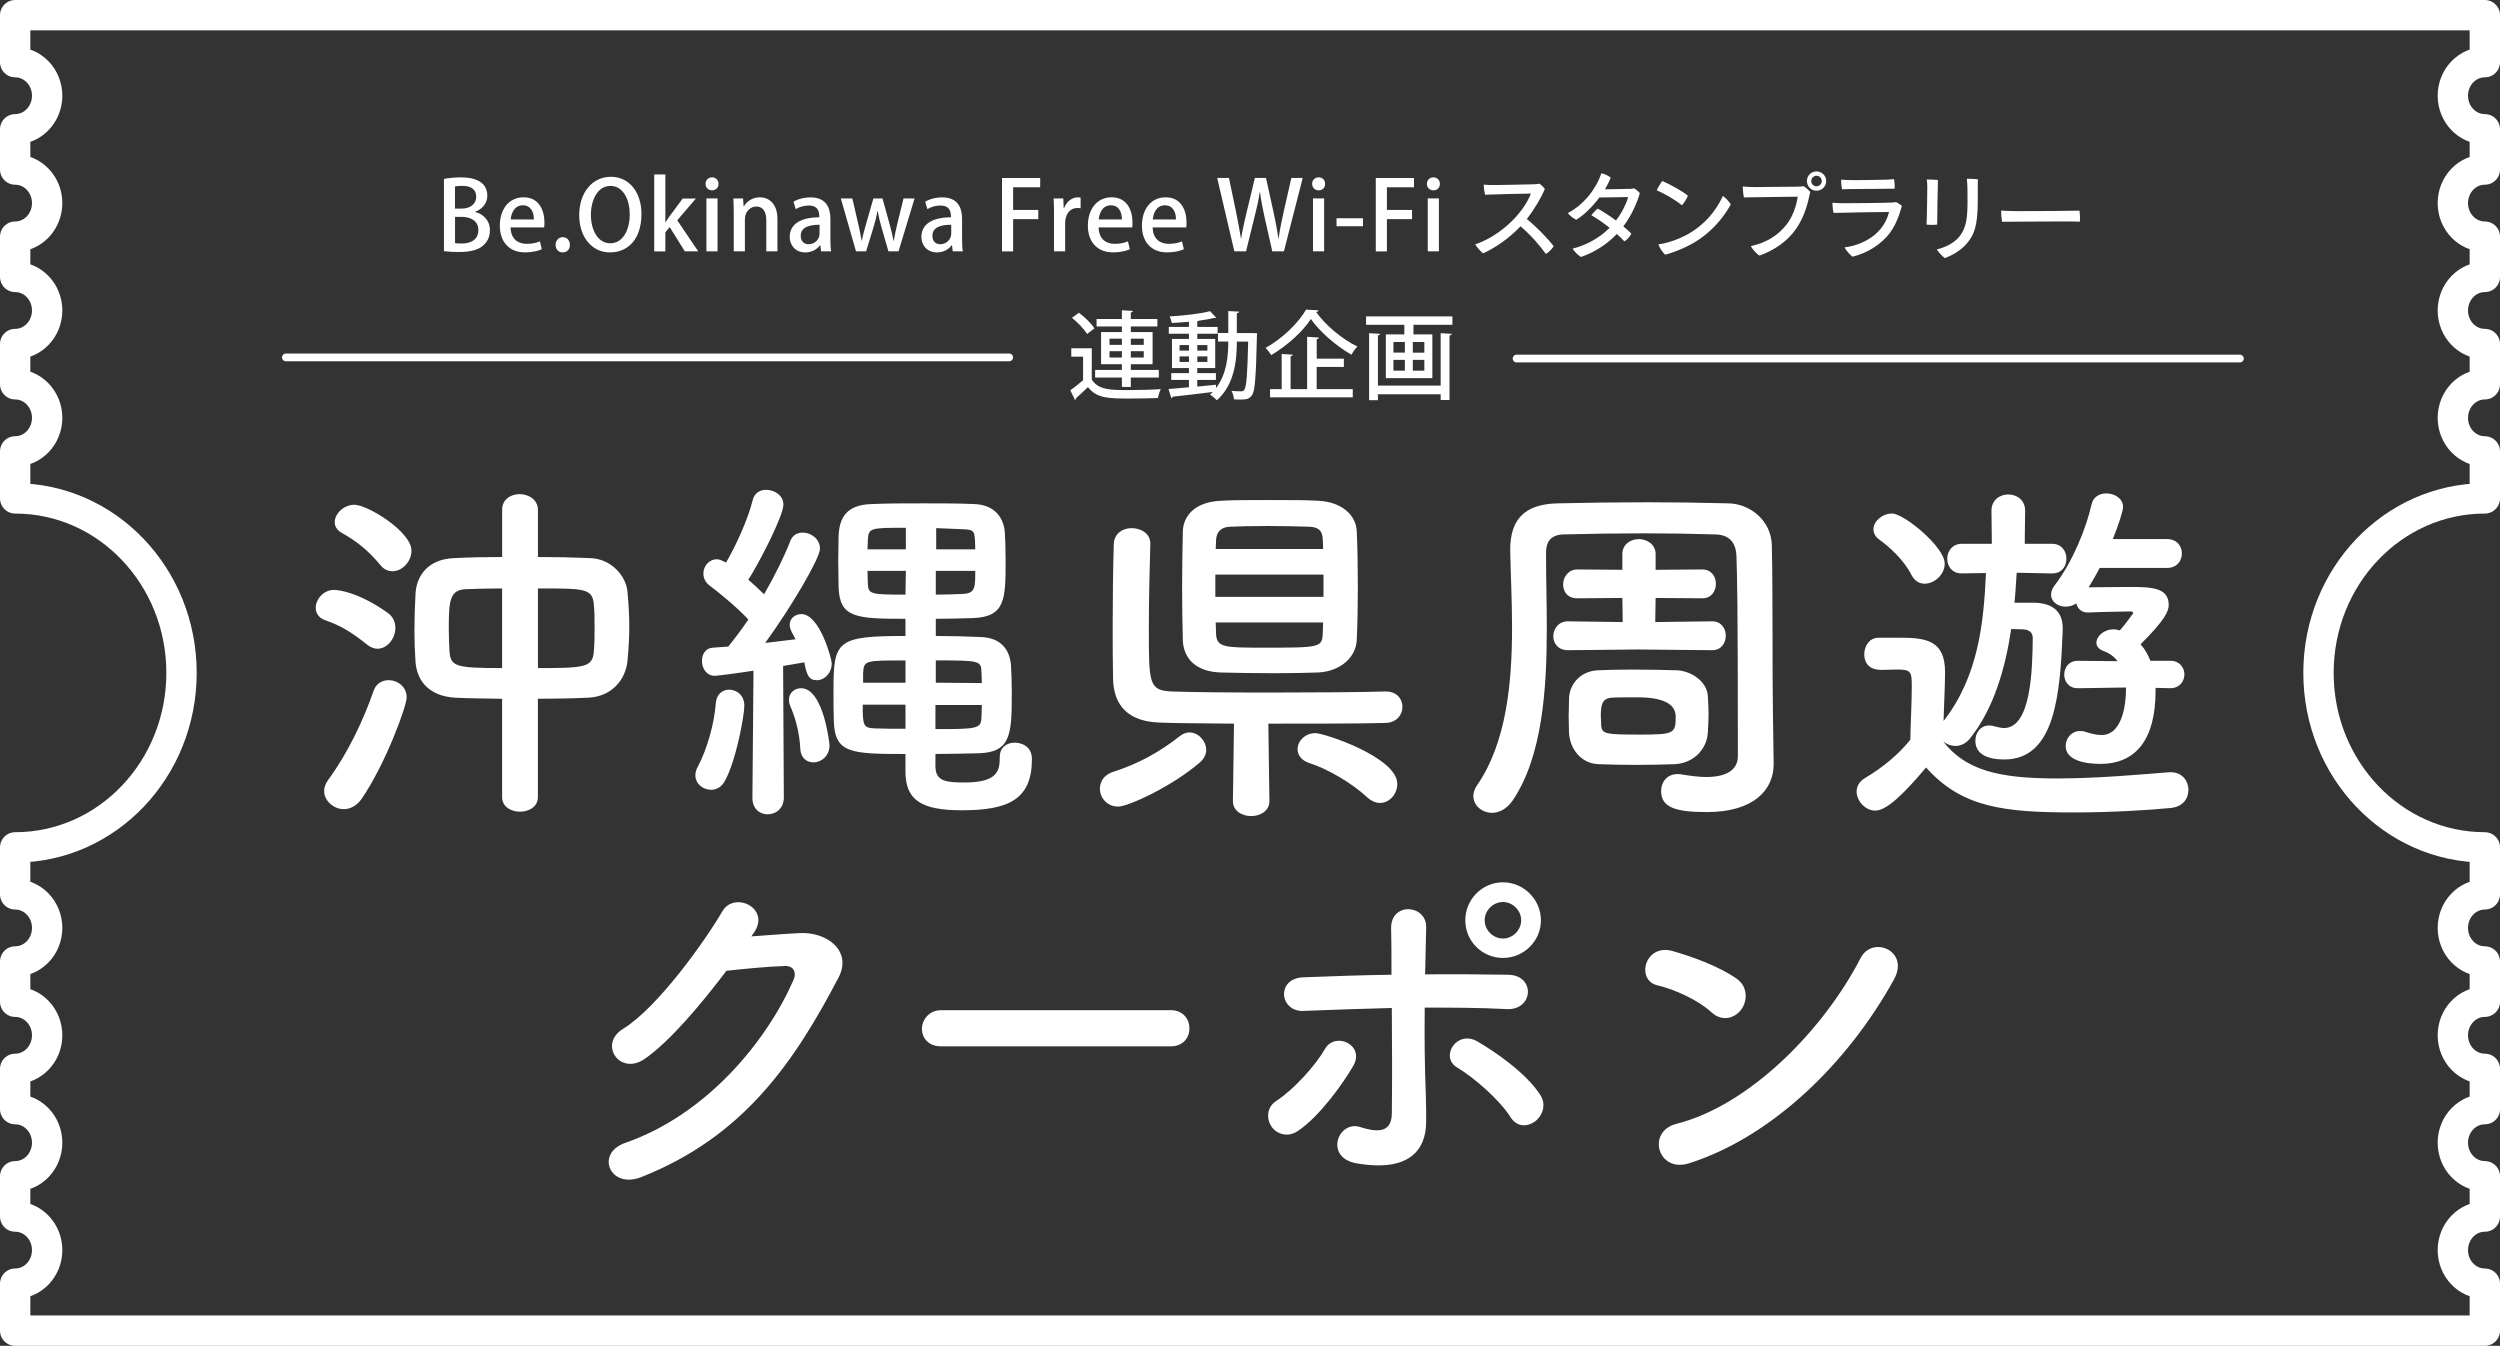 <?xml version="1.0" encoding="UTF-8"?>
<svg id="_レイヤー_2" data-name="レイヤー 2" xmlns="http://www.w3.org/2000/svg" viewBox="0 0 761.35 409.85">
  <rect x="0" y="0" width="761.35" height="409.85" fill="#333333" stroke="none"/>
  <defs>
    <style>
      .cls-1 {
        stroke-width: 2.37px;
      }

      .cls-1, .cls-2 {
        fill: none;
        stroke: #fff;
        stroke-linecap: round;
        stroke-linejoin: round;
      }

      .cls-2 {
        stroke-width: 9.24px;
      }

      .cls-3 {
        fill: #fff;
        stroke-width: 0px;
      }
    </style>
  </defs>
  <g id="MV">
    <g>
      <path class="cls-2" d="m756.73,18.93V4.62H4.62v14.31c5.38,0,9.74,4.57,9.74,10.22s-4.36,10.22-9.74,10.22v12.26c5.38,0,9.74,4.57,9.74,10.22s-4.36,10.22-9.74,10.22v12.26c5.38,0,9.74,4.57,9.74,10.22s-4.36,10.22-9.74,10.22v12.26c5.38,0,9.74,4.57,9.74,10.22s-4.36,10.22-9.74,10.22v14.31c27.98,0,50.66,23.79,50.66,53.14s-22.69,53.14-50.66,53.14v14.31c5.38,0,9.74,4.57,9.74,10.22s-4.36,10.22-9.74,10.22v12.26c5.38,0,9.74,4.57,9.74,10.22s-4.36,10.22-9.74,10.22v12.27c5.38,0,9.74,4.57,9.74,10.22s-4.36,10.22-9.74,10.22v12.27c5.38,0,9.74,4.57,9.74,10.22s-4.36,10.22-9.74,10.22v14.31h752.11v-14.31c-5.38,0-9.74-4.57-9.74-10.22s4.36-10.22,9.74-10.22v-12.27c-5.38,0-9.74-4.57-9.74-10.22s4.36-10.22,9.74-10.22v-12.27c-5.38,0-9.74-4.57-9.74-10.22s4.36-10.22,9.74-10.22v-12.26c-5.38,0-9.74-4.57-9.74-10.22s4.36-10.22,9.74-10.22v-14.31c-27.98,0-50.66-23.79-50.66-53.14s22.68-53.14,50.66-53.14v-14.31c-5.38,0-9.74-4.57-9.74-10.22s4.36-10.22,9.74-10.22v-12.26c-5.38,0-9.74-4.57-9.74-10.22s4.36-10.22,9.74-10.22v-12.26c-5.38,0-9.74-4.57-9.74-10.22s4.36-10.22,9.74-10.22v-12.26c-5.38,0-9.74-4.57-9.74-10.22s4.36-10.22,9.74-10.22Z"/>
      <g>
        <path class="cls-3" d="m144.73,64.57c2.34.58,4.47,2.45,4.47,5.58,0,2.37-1.11,3.74-1.93,4.5-1.49,1.43-3.94,2.1-7.63,2.1-1.99,0-3.48-.15-4.44-.26v-22c1.26-.26,3.24-.47,5.23-.47,6.81,0,7.98,3.33,7.98,5.58,0,2.13-1.34,4-3.68,4.88v.09Zm-4.09-1.05c2.69,0,4.38-1.49,4.38-3.56,0-2.69-2.16-3.36-4.27-3.36-1.11,0-1.78.09-2.19.18v6.75h2.07Zm-2.07,10.52c.5.09,1.17.12,2.05.12,2.72,0,5.06-1.14,5.06-4.09s-2.54-4.03-5.14-4.03h-1.96v8.01Z"/>
        <path class="cls-3" d="m164.99,75.9c-1.14.53-2.92.96-5.11.96-4.85,0-7.66-3.24-7.66-8.15s2.69-8.62,7.25-8.62,6.34,3.77,6.34,7.74c0,.56-.03,1.02-.09,1.43h-10.23c.09,3.62,2.34,5,4.88,5,1.78,0,3.01-.32,4.06-.76l.56,2.4Zm-2.4-9.06c.03-1.93-.76-4.32-3.36-4.32s-3.54,2.45-3.71,4.32h7.07Z"/>
        <path class="cls-3" d="m169.2,74.56c0-1.34.94-2.34,2.19-2.34s2.16.96,2.16,2.34-.85,2.31-2.19,2.31-2.16-1.02-2.16-2.31Z"/>
        <path class="cls-3" d="m195.35,65.15c0,7.77-4.18,11.72-9.61,11.72s-9.35-4.62-9.35-11.37,3.92-11.66,9.64-11.66,9.32,4.88,9.32,11.31Zm-15.4.26c0,4.53,2.05,8.68,5.9,8.68s5.93-4.06,5.93-8.82c0-4.27-1.87-8.65-5.87-8.65s-5.96,4.41-5.96,8.8Z"/>
        <path class="cls-3" d="m212.65,76.55h-4.09l-4.62-7.39-1.31,1.61v5.79h-3.39v-23.43h3.39v14.58h.06c.38-.61.82-1.31,1.23-1.87l4-5.38h4l-5.67,6.63,6.4,9.47Z"/>
        <path class="cls-3" d="m216.83,57.96c-1.17,0-1.96-.88-1.96-1.96,0-1.14.82-1.99,1.99-1.99s1.96.85,1.96,1.99-.76,1.96-1.99,1.96Zm1.69,18.58h-3.39v-16.13h3.39v16.13Z"/>
        <path class="cls-3" d="m236.76,76.55h-3.39v-9.44c0-2.28-.76-4.21-3.07-4.21-1.67,0-3.45,1.37-3.45,3.94v9.7h-3.39v-11.57c0-1.78-.06-3.16-.12-4.53h2.95l.18,2.4h.09c.76-1.37,2.45-2.75,4.88-2.75s5.32,1.64,5.32,6.6v9.85Z"/>
        <path class="cls-3" d="m252.89,72.72c0,1.37.03,2.78.23,3.83h-3.07l-.23-1.87h-.09c-.91,1.26-2.48,2.19-4.5,2.19-3.01,0-4.73-2.22-4.73-4.7,0-4,3.48-5.99,9-5.99,0-1.2,0-3.59-3.24-3.59-1.43,0-2.89.44-3.92,1.11l-.7-2.25c1.14-.73,3.04-1.34,5.2-1.34,4.73,0,6.05,3.13,6.05,6.55v6.08Zm-3.3-4.27c-2.66,0-5.73.5-5.73,3.36,0,1.78,1.11,2.57,2.37,2.57,1.84,0,3.36-1.4,3.36-3.27v-2.66Z"/>
        <path class="cls-3" d="m278.52,60.45l-4.88,16.1h-3.07l-2.07-7.13c-.5-1.69-.85-3.24-1.2-5.14h-.09c-.32,1.93-.76,3.56-1.26,5.17l-2.19,7.1h-3.07l-4.62-16.1h3.51l1.78,7.71c.38,1.72.76,3.45,1.05,5.14h.06c.32-1.67.82-3.45,1.29-5.11l2.22-7.74h2.78l2.1,7.57c.5,1.87.94,3.59,1.26,5.29h.09c.26-1.67.64-3.39,1.08-5.26l1.87-7.6h3.36Z"/>
        <path class="cls-3" d="m292.99,72.72c0,1.37.03,2.78.23,3.83h-3.07l-.23-1.87h-.09c-.91,1.26-2.48,2.19-4.5,2.19-3.01,0-4.73-2.22-4.73-4.7,0-4,3.48-5.99,9-5.99,0-1.2,0-3.59-3.24-3.59-1.43,0-2.89.44-3.92,1.11l-.7-2.25c1.14-.73,3.04-1.34,5.2-1.34,4.73,0,6.05,3.13,6.05,6.55v6.08Zm-3.3-4.27c-2.66,0-5.73.5-5.73,3.36,0,1.78,1.11,2.57,2.37,2.57,1.84,0,3.36-1.4,3.36-3.27v-2.66Z"/>
        <path class="cls-3" d="m305.15,76.55v-22.35h11.63v2.83h-8.24v6.9h7.66v2.81h-7.66v9.82h-3.39Z"/>
        <path class="cls-3" d="m329.08,63.43c-.29-.06-.61-.09-.99-.09-2.28,0-3.71,1.87-3.71,4.68v8.53h-3.39v-11.19c0-1.87-.03-3.42-.12-4.91h2.95l.12,2.95h.12c.73-2.05,2.43-3.3,4.18-3.3.32,0,.56.03.85.09v3.24Z"/>
        <path class="cls-3" d="m344.07,75.9c-1.14.53-2.92.96-5.11.96-4.85,0-7.66-3.24-7.66-8.15s2.69-8.62,7.25-8.62,6.34,3.77,6.34,7.74c0,.56-.03,1.02-.09,1.43h-10.23c.09,3.62,2.34,5,4.88,5,1.78,0,3.01-.32,4.06-.76l.56,2.4Zm-2.4-9.06c.03-1.93-.76-4.32-3.36-4.32s-3.54,2.45-3.71,4.32h7.07Z"/>
        <path class="cls-3" d="m360.53,75.9c-1.14.53-2.92.96-5.11.96-4.85,0-7.66-3.24-7.66-8.15s2.69-8.62,7.25-8.62,6.34,3.77,6.34,7.74c0,.56-.03,1.02-.09,1.43h-10.23c.09,3.62,2.34,5,4.88,5,1.78,0,3.01-.32,4.06-.76l.56,2.4Zm-2.4-9.06c.03-1.93-.76-4.32-3.36-4.32s-3.54,2.45-3.71,4.32h7.07Z"/>
        <path class="cls-3" d="m396.73,54.19l-5.73,22.35h-3.54l-2.43-10.78c-.58-2.6-1.02-4.85-1.29-7.25h-.09c-.35,2.4-.85,4.59-1.52,7.25l-2.66,10.78h-3.56l-5.23-22.35h3.59l2.22,10.64c.56,2.75,1.05,5.49,1.43,7.8h.06c.35-2.4.99-5.03,1.64-7.86l2.54-10.58h3.39l2.34,10.64c.56,2.63,1.08,5.2,1.4,7.77h.09c.38-2.63.91-5.14,1.49-7.86l2.4-10.55h3.45Z"/>
        <path class="cls-3" d="m401.56,57.96c-1.17,0-1.96-.88-1.96-1.96,0-1.14.82-1.99,1.99-1.99s1.96.85,1.96,1.99-.76,1.96-1.99,1.96Zm1.69,18.58h-3.39v-16.13h3.39v16.13Z"/>
        <path class="cls-3" d="m407.03,66.47h8.04v2.43h-8.04v-2.43Z"/>
        <path class="cls-3" d="m418.98,76.55v-22.35h11.63v2.83h-8.24v6.9h7.66v2.81h-7.66v9.82h-3.39Z"/>
        <path class="cls-3" d="m436.51,57.96c-1.17,0-1.96-.88-1.96-1.96,0-1.14.82-1.99,1.99-1.99s1.96.85,1.96,1.99-.76,1.96-1.99,1.96Zm1.69,18.58h-3.39v-16.13h3.39v16.13Z"/>
        <path class="cls-3" d="m473.16,74.97c-.44.76-1.49,1.87-2.37,2.37-1.72-2.37-4.44-5.64-7.74-8.42-3.42,3.62-7.63,6.55-11.4,8.24-.67-.5-1.9-1.9-2.4-2.72,5.17-1.78,9.56-5.26,12.27-8.24,2.25-2.48,3.8-4.94,4.7-7.25-2.54.03-11.83.23-13.97.35-.2-.79-.38-2.13-.41-3.07.88.09,1.9.12,2.83.12,1.23,0,10.93-.15,12.54-.23.61-.03,1.17-.09,1.61-.18.61.41,1.26,1.05,1.64,1.61-.96,2.4-3.1,6.08-5.49,9.15,2.86,2.28,6.49,6.02,8.18,8.27Z"/>
        <path class="cls-3" d="m495.78,57.55c1.05-.03,1.37-.06,1.87-.18.64.35,1.31.96,1.75,1.43-.56,2.13-2.28,6.55-5.03,10.14.88.73,1.69,1.46,2.43,2.19-.38.88-1.23,1.87-2.13,2.37-.61-.67-1.37-1.46-2.28-2.25-3.07,3.21-6.78,5.58-10.93,7.01-.79-.47-1.99-1.58-2.54-2.54,3.68-.94,7.77-2.86,11.28-6.34-1.78-1.4-3.71-2.78-5.55-3.83.47-.67,1.34-1.58,1.93-2.02,1.78.99,3.71,2.25,5.55,3.62,2.07-2.69,3.36-5.7,3.71-7.13l-8.77.12c-2.05,2.75-4.59,5.29-7.01,6.78-.88-.35-2.1-1.31-2.57-2.05,4.91-2.54,8.74-7.57,10.17-12.1,1.08.23,2.1.73,2.89,1.34-.44,1.11-1.05,2.31-1.78,3.54,6.17-.06,7.01-.15,7.01-.15v.03Z"/>
        <path class="cls-3" d="m514.02,59.6c-.26.82-1.2,2.28-1.78,2.92-1.78-1.46-5.11-3.45-7.71-4.59.35-.76,1.29-2.28,1.67-2.81,2.28.96,5.96,2.95,7.83,4.47Zm.12,11.66c4.62-2.63,8.27-6.63,10.55-11.57.88.56,1.99,1.81,2.4,2.6-2.63,4.68-6.43,8.82-11.28,11.66-3.16,1.81-6.22,2.95-8.71,3.62-.85-.79-1.69-2.13-2.05-3.13,3.1-.47,6.4-1.67,9.09-3.19Z"/>
        <path class="cls-3" d="m547.07,69.56c-2.81,4.09-6.93,6.72-11.22,8.27-.94-.5-2.05-1.84-2.66-2.86,4.5-1.05,8.01-2.98,10.84-6.52,1.93-2.4,3.07-5.87,3.45-8.56-2.28.03-13.85.18-16.39.23-.18-.76-.35-2.63-.35-3.33,1.11.12,2.37.18,3.39.18,1.49,0,11.83-.09,13.5-.12.5-.03,1.05-.06,1.64-.15.58.35,1.52,1.14,2.02,1.75-.73,3.48-1.69,7.36-4.21,11.1Zm3.21-14.46c0-1.61,1.29-2.89,2.92-2.89s2.95,1.29,2.95,2.92-1.31,2.95-2.95,2.95-2.92-1.31-2.92-2.95v-.03Zm1.31.06c0,.85.73,1.58,1.61,1.58s1.61-.73,1.61-1.61-.73-1.61-1.61-1.61-1.61.73-1.61,1.61v.03Z"/>
        <path class="cls-3" d="m574.57,72.11c-3.27,3.59-7.66,5.46-10.43,6.05-.76-.56-1.96-1.9-2.4-2.83,3.48-.38,7.63-2.05,10.29-4.85,1.69-1.78,2.69-3.71,3.27-5.93-1.67,0-14.49.2-16.89.29-.23-.73-.38-2.28-.35-3.1,1.05.09,2.02.12,3.1.15,1.72.03,12.86-.09,14.84-.2.56-.03.99-.06,1.43-.15.47.2,1.34.76,1.78,1.17-.88,3.1-2.07,6.57-4.65,9.41Zm-11.43-17.27c1.75.06,9.82-.06,11.28-.12.99-.03,1.72-.12,2.4-.18.12.67.23,2.07.18,2.92-1.05,0-11.57.09-13.47.12-.47,0-1.81.06-2.57.06-.12-.7-.29-2.07-.26-2.92.94.06,1.43.09,2.45.12Z"/>
        <path class="cls-3" d="m590.18,54.81c-.09,1.87-.2,10.81-.23,13.59-1.05.12-2.19.12-3.24,0,.12-1.84.23-10.08.23-11.43,0-.58-.06-1.67-.15-2.31.76-.03,2.51.06,3.39.15Zm12.13,6.66c-.03,7.66-1.23,10.23-3.36,12.71-1.84,2.19-4.73,3.74-6.69,4.41-.67-.47-1.93-1.81-2.45-2.63,2.19-.5,5.03-1.69,6.81-3.8,2.19-2.63,2.57-5.7,2.57-11.05,0-1.29,0-2.45-.03-3.83-.03-1.11-.09-2.02-.18-2.83.85-.03,2.51.03,3.39.18-.06.82-.09,1.9-.06,2.57v4.27Z"/>
        <path class="cls-3" d="m613.82,64.3c6.55.03,16.74-.09,19.46-.15.15.73.2,2.57.12,3.36-4.12-.18-20.05.06-23.7.03-.15-.82-.29-2.48-.26-3.42.82.06,2.75.18,4.38.18Z"/>
        <path class="cls-3" d="m332.49,106.05v9.53c1.99,3.21,5.87,3.21,11.05,3.21,3.36,0,7.39-.09,9.96-.29-.32.64-.73,1.93-.88,2.72-2.19.09-5.52.15-8.53.15-6.37,0-10.05,0-12.77-3.48-1.26,1.23-2.54,2.43-3.62,3.36,0,.29-.09.41-.32.56l-1.43-2.95c1.17-.82,2.63-1.96,3.89-3.07v-7.16h-3.59v-2.57h6.25Zm-3.92-10.81c1.75,1.31,3.83,3.3,4.73,4.76l-2.25,1.72c-.85-1.46-2.83-3.51-4.59-4.94l2.1-1.55Zm13.09,22.59v-2.86h-8.15v-2.31h8.15v-1.75h-6.34v-9.79h6.34v-1.69h-7.71v-2.28h7.71v-2.66l3.36.2c-.03.23-.2.41-.64.47v1.99h8.09v2.28h-8.09v1.69h6.63v9.79h-6.63v1.75h8.53v2.31h-8.53v2.86h-2.72Zm-3.77-14.7v1.9h3.77v-1.9h-3.77Zm0,5.76h3.77v-1.93h-3.77v1.93Zm10.43-5.76h-3.94v1.9h3.94v-1.9Zm0,5.76v-1.93h-3.94v1.93h3.94Z"/>
        <path class="cls-3" d="m381.38,101.43l1.46.06c-.03.23-.03.61-.06.91-.29,12.51-.58,16.68-1.49,17.94-.79,1.14-1.67,1.34-3.59,1.34-.58,0-1.23-.03-1.9-.06-.06-.76-.35-1.87-.76-2.57,1.26.12,2.4.12,2.92.12.44,0,.73-.09.99-.5.64-.82.94-4.5,1.17-14.64h-3.45c-.03,5.84-.7,13.03-6.08,17.88-.44-.5-1.43-1.34-2.07-1.72.29-.26.56-.53.82-.82-4.53.58-9.18,1.11-12.19,1.43-.03.23-.23.38-.44.44l-.85-2.78c1.67-.12,3.83-.29,6.22-.53v-2.22h-5.38v-2.07h5.38v-1.55h-5.17v-8.88h5.17v-1.58h-6.14v-2.07h6.14v-1.58c-1.75.18-3.56.29-5.23.38-.09-.56-.38-1.46-.67-1.99,4.35-.26,9.47-.82,12.33-1.61l1.9,2.02c-.06.06-.18.06-.29.06-.09,0-.2,0-.32-.03-1.29.32-2.89.61-4.68.85-.12.06-.26.12-.5.18v1.72h6.19v2.07h-6.19v1.58h5.46v8.88h-5.46v1.55h5.67v2.07h-5.67v2.02c1.87-.18,3.8-.38,5.7-.56v1.02c3.3-4.3,3.74-9.79,3.74-14.17h-3.13v-2.6h3.13v-6.69l3.27.18c-.03.26-.2.41-.67.5v6.02h4.7Zm-22.15,3.65v1.69h2.86v-1.69h-2.86Zm0,5.14h2.86v-1.69h-2.86v1.69Zm8.47-5.14h-3.07v1.69h3.07v-1.69Zm0,5.14v-1.69h-3.07v1.69h3.07Z"/>
        <path class="cls-3" d="m401.54,94.51c-.09.29-.32.47-.7.53,2.83,4.06,8.04,8.33,12.54,10.49-.67.7-1.34,1.64-1.84,2.48-4.62-2.66-9.7-7.04-12.33-10.87-2.37,3.71-7.07,8.06-12.07,10.99-.38-.61-1.14-1.61-1.72-2.19,5.14-2.81,10.08-7.69,12.33-11.66l3.8.23Zm-.56,17.24v6.75h10.99v2.51h-25.19v-2.51h3.54v-10.69l3.39.2c-.03.23-.2.41-.67.5v9.99h5.03v-15.93l3.62.23c-.03.23-.23.41-.7.5v5.93h8.27v2.51h-8.27Z"/>
        <path class="cls-3" d="m416.01,96.35h26.3v2.57h-11.86v2.92h5.76v13.32h-14.17v-13.32h5.64v-2.92h-11.66v-2.57Zm22.73,21.07v-15.95l3.39.2c-.03.23-.23.41-.7.47v19.67h-2.69v-1.75h-19.11v1.81h-2.69v-20.4l3.36.2c-.03.23-.2.41-.67.47v15.28h19.11Zm-14.38-13.27v3.24h3.48v-3.24h-3.48Zm0,5.44v3.3h3.48v-3.3h-3.48Zm9.41-2.19v-3.24h-3.51v3.24h3.51Zm0,5.49v-3.3h-3.51v3.3h3.51Z"/>
      </g>
      <g>
        <path class="cls-3" d="m111.84,196.34c-4.9-3.89-8.01-5.79-12.8-7.46-2-.67-2.89-2.23-2.89-3.78,0-2.56,2.34-5.45,5.56-5.45,1.22,0,7.23.56,16.25,6.9,1.78,1.22,2.45,3,2.45,4.67,0,3.23-2.45,6.34-5.45,6.34-1,0-2-.33-3.12-1.22Zm-7.12,50.08c-3.12,0-6.01-2.56-6.01-5.56,0-1.11.45-2.23,1.22-3.34,6.01-8.12,10.91-18.58,13.8-27.04.78-2.34,2.67-3.34,4.67-3.34,2.67,0,5.45,2,5.45,5.23,0,2.67-6.34,20.03-13.58,30.71-1.56,2.34-3.67,3.34-5.56,3.34Zm11.02-74.45c-3.78-4.56-7.46-7.34-11.46-9.57-1.67-.89-2.34-2.11-2.34-3.34,0-2.67,2.78-5.34,6.01-5.34,3.9,0,17.36,8.12,17.36,14.02,0,3.23-2.78,6.23-5.79,6.23-1.34,0-2.67-.56-3.78-2Zm37.17,40.84c-5.12-.11-9.9-.11-14.24-.33-7.9-.45-11.68-5.01-12.13-10.91-.22-3.12-.33-6.23-.33-9.24,0-3.89.11-7.79.33-11.46.22-4.9,3.23-10.57,11.8-10.91,4.45-.22,9.46-.33,14.58-.33v-14.36c0-3.23,2.67-4.79,5.34-4.79s5.56,1.67,5.56,4.79v14.36c5.34,0,10.79.11,15.91.33,6.57.22,10.91,5.56,11.35,10.13.33,3.56.56,7.12.56,10.68s-.22,7.01-.56,10.57c-.56,5.56-4.67,10.79-11.91,11.13-4.79.22-10.02.33-15.36.33v29.94c0,3-2.78,4.45-5.45,4.45s-5.45-1.45-5.45-4.45v-29.94Zm0-33.61c-3.89,0-7.57.11-10.79.22-5.12.11-5.45,3.34-5.45,11.91,0,2.45.11,5.01.22,7.12.44,4.45,1.67,5.01,16.02,5.01v-24.26Zm10.91,24.26c14.24,0,16.69-.22,17.03-5.12.22-2.56.22-5.01.22-7.34s0-4.79-.22-6.9c-.45-4.9-2.67-4.9-17.03-4.9v24.26Z"/>
        <path class="cls-3" d="m216.56,240.52c-2.45,0-4.79-1.78-4.79-4.45,0-.78.22-1.67.78-2.67,2.67-5.01,5.01-12.91,5.45-19.36.22-2.67,2.11-4.01,4.01-4.01,2.34,0,4.67,1.67,4.67,4.9,0,3-2.56,17.03-6.01,23.04-1,1.78-2.56,2.56-4.12,2.56Zm12.58,2.34l.33-38.61c-5.01.78-11.02,1.56-11.8,1.56-2.56,0-3.9-2.34-3.9-4.56,0-2,1.11-3.89,3.34-4.01,1.34-.11,2.89-.22,4.67-.33,1.89-2.34,4.01-5.12,6.12-8.23-3.23-3.56-9.35-8.57-11.8-10.35-1.33-1-1.89-2.34-1.89-3.67,0-2.23,1.67-4.34,4.12-4.34.67,0,1.22.22,2.78,1,2.89-4.9,6.68-13.13,8.12-19.03.56-2.23,2.23-3.12,4.12-3.12,2.56,0,5.23,1.78,5.23,4.45,0,3.67-7.79,18.47-10.68,22.92,1.67,1.45,3.45,3.12,4.79,4.45,3.34-5.79,6.23-11.68,7.9-16.02.67-2,2.23-2.78,3.9-2.78,2.56,0,5.23,2,5.23,4.9s-8.68,17.69-16.69,28.71c3.45-.45,6.68-.78,9.24-1.11-.33-.78-.78-1.45-1.11-2.11-.44-.89-.67-1.67-.67-2.34,0-1.89,1.67-3.23,3.56-3.23,5.56,0,9.24,13.58,9.24,15.02,0,3.12-2.34,5.12-4.45,5.12-2.45,0-3.12-1.34-3.9-5.45-1.67.33-4.01.67-6.45,1.11l.22,40.06c0,3.34-2.45,5.12-4.9,5.12s-4.67-1.67-4.67-5.01v-.11Zm14.58-14.91c-.22-4.45-1.34-9.01-3-12.8-.33-.78-.45-1.45-.45-2.11,0-2.11,1.78-3.45,3.67-3.45,6.9,0,8.68,17.03,8.68,17.36,0,3.34-2.56,5.23-4.9,5.23-2,0-3.9-1.34-4.01-4.23Zm41.17,5.9c.22,4.12,3.45,4.45,8.9,4.45,10.24,0,10.68-3.78,10.68-7.79,0-3,2.23-4.34,4.56-4.34,1.45,0,5.23.67,5.23,5.01,0,12.35-7.23,15.58-21.37,15.58-12.35,0-17.14-3.12-17.14-11.8v-5.34c-16.58,0-21.48-.22-21.81-9.9-.11-2.23-.11-6.12-.11-9.57,0-15.02,1-16.47,21.92-16.47v-5.23c-15.13,0-20.03-.33-20.36-9.57,0-1.89-.11-5.01-.11-8.01s.11-6.12.11-7.68c.22-5.45,2.34-9.46,10.02-9.68,4.9-.22,10.35-.22,15.8-.22s10.91,0,15.58.22c6.23.22,9.01,4.34,9.24,8.9.11,1.67.22,4.79.22,8.01,0,12.02,0,17.47-10.02,17.81-3.78.11-7.57.22-11.24.22v5.23c4.56,0,9.13.11,13.8.33,6.23.22,8.9,4.12,9.12,9.01.11,1.89.22,4.9.22,8.01,0,12.46-.22,18.03-9.9,18.36-4.34.11-8.9.22-13.35.22v4.23Zm-9.13-19.25h-13.02c0,6.45.11,7.12,3.9,7.23,2.67.11,5.9.11,9.12.11v-7.34Zm0-13.47c-12.57,0-12.69,0-12.91,4.01v2.78h12.91v-6.79Zm.11-40.4c-10.79,0-11.35,0-11.57,3.67,0,.67-.11,1.78-.11,2.89h11.68v-6.57Zm0,13.13h-11.68c0,1.56.11,3,.11,3.89.11,3.23.89,3.34,11.46,3.34l.11-7.23Zm9.01,40.84v7.34c12.91,0,13.91-.11,14.02-3.67,0-1,.11-2.23.11-3.67h-14.13Zm.11-40.84v7.23c2.78,0,5.68-.11,8.35-.22,3.67-.22,3.67-2,3.67-7.01h-12.02Zm14.02,34.16c0-1.22-.11-2.34-.11-3.23-.11-3.56-.33-3.67-13.91-3.67v6.79l14.02.11Zm-2-40.73c0-1.34-.11-2.45-.11-3.12-.22-2.45-.44-2.89-3.67-3-2.67-.11-5.34-.22-8.12-.33v6.45h11.91Z"/>
        <path class="cls-3" d="m340.52,245.64c-3.45,0-5.56-2.78-5.56-5.45,0-2.11,1.22-4.23,4.01-5.12,7.68-2.45,14.13-6.01,20.36-10.91,1-.78,2-1.11,2.89-1.11,2.78,0,5.12,2.67,5.12,5.34,0,1.22-.56,2.56-1.78,3.67-8.57,7.46-22.03,13.58-25.04,13.58Zm81.57-35.05c3.34,0,5.01,2.34,5.01,4.67s-1.67,4.79-5.12,4.9c-7.57.22-21.81.22-35.72.22l.33,23.48v.11c0,3-2.78,4.56-5.56,4.56s-5.56-1.56-5.56-4.56v-.11l.33-23.48c-9.35-.11-17.81-.11-22.7-.33-9.12-.33-14.02-4.79-14.13-13.58-.11-5.01-.11-10.57-.11-16.36,0-8.12.11-16.58.33-24.37.11-3.34,2.78-4.9,5.45-4.9,2.89,0,5.68,1.67,5.68,4.67v.22c-.22,7.46-.45,17.14-.45,25.82,0,16.58,0,18.7,6.9,19.03,6.01.22,17.81.33,29.82.33,13.91,0,28.38-.11,35.39-.33h.11Zm-35.5-58.31c5.79,0,11.57,0,14.8.22,7.34.33,11.57,4.45,11.8,9.24.22,5.01.33,10.91.33,16.8s-.11,11.57-.33,16.36c-.22,5.12-4.79,9.57-11.8,9.9-3.12.11-8.12.22-13.24.22-6.34,0-12.8-.11-16.36-.22-7.68-.22-11.35-4.34-11.57-9.79-.11-4.79-.22-10.46-.22-16.25s.11-11.68.22-16.91c.11-4.45,3.34-9.01,11.69-9.35,3.23-.22,8.9-.22,14.69-.22Zm16.47,22.7h-32.94v6.79h32.94v-6.79Zm-.11-7.79c0-1-.11-2-.11-2.89-.11-2.56-1.11-3.78-4.12-3.89-2.78-.11-7.79-.22-12.69-.22s-9.46.11-11.46.22c-3,.11-4.12,1.89-4.23,4.01,0,.89-.11,1.89-.11,2.78h32.72Zm-32.72,22.37l.11,3.56c.22,4.01,2.56,4.12,14.02,4.12,17.47,0,18.25,0,18.47-4.23,0-1.11.11-2.23.11-3.45h-32.72Zm46.07,53.19c-4.56-4.23-11.91-8.57-17.47-10.35-2.56-.78-3.67-2.56-3.67-4.23,0-2.45,2.23-4.9,5.45-4.9,2.67,0,24.93,7.34,24.93,15.47,0,3-2.34,5.79-5.23,5.79-1.34,0-2.67-.56-4.01-1.78Z"/>
        <path class="cls-3" d="m540.15,232.51v.22c0,7.68-5.9,14.58-20.36,14.58-9.9,0-13.91-1.56-13.91-6.45,0-2.67,1.78-5.12,5.01-5.12.33,0,.78,0,1.22.11,2.89.45,5.34.78,7.46.78,6.79,0,9.68-2.56,9.68-6.34,0-47.3-.22-54.42-.44-61.09-.22-4.23-2.34-6.34-6.45-6.45-7.23-.22-14.36-.33-21.48-.33-8.12,0-16.36.11-24.7.33-3.9.11-5.34,2.23-5.34,5.45v2.23c0,6.12.22,13.35.22,21.03,0,18.36-1.33,39.06-10.46,52.41-1.78,2.56-4.12,3.67-6.23,3.67-3,0-5.68-2.23-5.68-5.12,0-1,.33-2.11,1.11-3.23,9.01-13.02,10.68-31.38,10.68-48.07,0-8.57-.44-16.58-.56-23.37v-.33c0-9.24,4.34-13.91,14.47-14.13,9.57-.22,18.36-.33,27.38-.33,7.9,0,15.8.11,24.59.33,6.57.11,13.13,5.23,13.24,12.91.33,16.36.11,38.84.33,51.08l.22,15.25Zm-18.81-34.5l-22.37-.22-21.37.22h-.11c-3,0-4.45-2.11-4.45-4.23,0-2.23,1.56-4.56,4.45-4.56h.11l16.58.22-.11-7.34-13.58.11h-.11c-3,0-4.34-2-4.34-4.23s1.56-4.56,4.34-4.56h.11l13.58.11v-4.79c0-3,2.56-4.56,5.01-4.56s5.12,1.56,5.12,4.56v4.79l14.13-.11h.11c2.78,0,4.12,2.23,4.12,4.34,0,2.23-1.34,4.45-4.12,4.45h-.11l-14.13-.11-.11,7.34,17.25-.22h.11c2.78,0,4.12,2.23,4.12,4.34,0,2.23-1.34,4.45-4.12,4.45h-.11Zm-43.62,20.14c0-1.56.11-3.12.11-5.45.11-4.01,3.12-8.23,8.68-8.57,2.56-.11,6.45-.22,10.57-.22,4.9,0,10.13.11,13.46.22,4.34.11,9.35,3.34,9.57,7.9.11,2.34.22,3.89.22,5.45s-.11,3.12-.22,5.45c-.22,5.12-4.23,9.46-10.02,9.79-3,.11-7.34.22-11.69.22s-8.68-.11-11.68-.22c-5.23-.22-8.68-4.67-8.9-9.68,0-2.11-.11-3.45-.11-4.9Zm20.92-5.79c-3.12,0-6.12,0-7.79.11-3,.22-3.34,2.23-3.34,5.68,0,.67.11,1.22.11,2.56.11,2.89,1.34,3,12.02,3,10.13,0,10.68-.33,10.68-5.45q0-5.9-11.68-5.9Z"/>
        <path class="cls-3" d="m624.95,174.64l-10.79-.22c-.22,2.89-.33,5.9-.67,9.13h6.01c5.34.11,8.68,2.45,8.68,7.79v.56c-.78,19.14-2.11,39.39-17.81,39.39-5.01,0-8.79-1.56-8.79-5.68,0-2.34,1.45-4.67,4.23-4.67.56,0,1.22.11,1.89.33.89.22,1.78.45,2.56.45,8.35,0,8.68-17.92,8.79-27.38,0-1.78-1.11-2.56-2.89-2.67-1.11,0-2.34-.11-3.67-.11-1.78,11.8-5.23,24.26-12.69,33.5-1.22,1.45-2.78,2.11-4.34,2.11-1.34,0-2.67-.56-3.67-1.34,6.79,8.68,16.69,11.24,34.61,11.24,12.24,0,25.71-1.22,34.16-1.89h.56c3.45,0,5.34,2.67,5.34,5.34s-1.67,5.23-5.56,5.56c-7.01.67-18.14,1.34-29.16,1.34-21.48,0-34.27-1.45-45.18-13.69-6.57,7.79-11.91,13.13-15.47,13.13-3,0-5.68-2.89-5.68-5.79,0-1.45.67-3,2.56-4.12,5.56-3.34,10.24-7.23,13.8-11.68.11-6.01.44-11.24.44-16.25,0-4.45-.22-5.12-4.45-5.12-1.78,0-3.12.11-4.79.11-4.45,0-5.23-2.89-5.23-4.79,0-2.45,1.56-5.01,4.34-5.01h6.57c8.01,0,13.69.89,13.69,10.46,0,4.67-.33,9.79-.45,14.91,10.68-13.69,12.24-30.16,12.91-45.07l-7.34.11h-.11c-2.89,0-4.34-2.23-4.34-4.45,0-2.34,1.56-4.56,4.45-4.56h9.13l-.11-10.13c0-3.23,2.56-4.9,5.12-4.9s5.12,1.67,5.12,4.9l-.11,10.13h8.35c2.89,0,4.34,2.23,4.34,4.56s-1.45,4.45-4.23,4.45h-.11Zm-42.84.45c-2.34-4.67-6.79-8.57-9.68-10.68-1.33-.89-1.89-2.11-1.89-3.23,0-2.45,2.67-4.79,5.68-4.79,3.56,0,16.02,10.13,16.02,15.25,0,3.34-3.12,6.12-6.12,6.12-1.56,0-3-.78-4.01-2.67Zm78.79,34.5l-4.45-.11v1c0,14.58-5.9,22.15-16.8,22.15-5.12,0-10.57-1.22-10.57-5.45,0-2.34,1.78-4.56,4.34-4.56.45,0,1,0,1.56.22,2,.67,3.67,1,5.01,1,7.12,0,7.46-11.68,7.46-13.8v-.67l-14.58.22h-.11c-2.78,0-4.12-2.11-4.12-4.12,0-2.11,1.34-4.23,4.12-4.23h.11l12.02.11c-1-1.34-2.45-2.45-4.34-3.12-1.45-.56-2.11-1.45-2.11-2.45,0-2,2.23-4.12,5.23-4.12.56,0,1.22.11,1.89.33,1.56-1.67,3.45-4.45,4.01-5.12l.11-.11c0-.33-.33-.56-.78-.56-3.45.11-8.57.11-12.91.33h-.22c-2,0-3.12-1.34-3.45-2.78-1,.67-2.11,1-3.23,1-2.34,0-4.45-1.45-4.45-3.67,0-.89.33-1.89,1.22-3,5.34-7.01,9.46-17.14,11.13-24.59.56-2.23,2.45-3.23,4.45-3.23,2.56,0,5.12,1.56,5.12,4.12,0,1.22-1.45,5.68-3.12,9.79h16.47c3.12,0,4.56,2.23,4.56,4.34,0,2.23-1.45,4.45-4.56,4.45h-20.48c-1,2-2.23,4.01-3.34,5.9,3.56,0,7.9-.11,12.02-.11,6.68,0,12.35,0,12.35,5.45,0,1.89-1,4.45-8.57,12.02,1.33,1.45,2.23,3.12,3,5.01h6.12c2.78,0,4.23,2.11,4.23,4.12,0,2.11-1.45,4.23-4.23,4.23h-.11Z"/>
        <path class="cls-3" d="m228.8,285.17c4.79-.33,10.24-.78,14.69-1,8.57-.45,16.02,5.56,11.91,13.47-13.58,25.93-28.93,48.52-60.2,60.87-9.46,3.67-14.02-7.23-4.79-10.46,24.7-8.57,43.07-30.83,51.3-49.74.89-2.11,0-4.23-2.67-4.12-4.67.11-12.8.89-17.81,1.45-7.57,10.02-17.36,21.7-25.04,26.93-7.46,5.01-14.02-4.56-6.45-9.24,10.68-6.57,25.15-27.04,30.27-35.83,3.67-6.23,14.8-.89,9.57,6.57l-.78,1.11Z"/>
        <path class="cls-3" d="m286.66,318.66c-4.01,0-5.9-2.67-5.9-5.34s2.11-5.68,5.9-5.68h69.89c3.78,0,5.68,2.78,5.68,5.56s-1.89,5.45-5.68,5.45h-69.89Z"/>
        <path class="cls-3" d="m387.26,343.15c-1.56-2.23-1.67-5.9,1.45-7.9,5.34-3.45,12.02-10.91,14.8-15.8,3.12-5.45,12.35-1.22,8.57,5.23-2.78,4.79-10.02,15.25-16.92,19.81-3,2-6.34.89-7.9-1.34Zm9.79-35.28c-7.46.33-8.46-9.9-.22-10.24,8.79-.33,17.92-.67,26.93-.78,0-5.9,0-10.91-.11-14.02-.22-8.23,10.79-7.46,10.68-.45-.11,3.45-.22,8.57-.33,14.36,8.57-.11,17.03,0,25.26.11,8.46.11,7.79,10.91-.45,10.46s-16.58-.45-24.93-.45c-.11,9.01,0,18.58.33,26.26.11,3.56.11,5.34.11,8.46,0,8.79-5.34,15.47-21.25,12.69-9.9-1.78-5.56-13.24,1.22-11.02,4.56,1.45,9.46,2.11,9.57-4.01.11-7.9.11-20.59,0-32.27-8.9.22-17.92.56-26.82.89Zm62.99,32.38c-3.45-5.45-11.35-12.24-16.25-15.13-5.45-3.23-.11-11.68,6.23-7.9,4.79,2.78,14.69,9.35,19.14,16.36,1.89,3,.45,6.45-1.78,8.01-2.23,1.56-5.34,1.78-7.34-1.34Zm-2.34-48.52c-6.34,0-11.46-5.12-11.46-11.46s5.12-11.57,11.46-11.57,11.57,5.23,11.57,11.57-5.23,11.46-11.57,11.46Zm0-17.03c-3,0-5.56,2.56-5.56,5.56s2.56,5.56,5.56,5.56,5.56-2.56,5.56-5.56-2.56-5.56-5.56-5.56Z"/>
        <path class="cls-3" d="m521.24,308.31c-4.12-3.78-11.24-7.01-16.47-8.23-6.68-1.56-3.89-12.8,4.56-10.46,5.9,1.67,14.24,4.67,19.59,8.46,3.45,2.45,3.23,6.68,1.45,9.24-1.78,2.56-5.68,4.12-9.12,1Zm-6.9,45.96c-9.46,3-13.02-9.68-3.78-12.02,22.37-5.68,44.85-28.71,56.09-50.52,3.56-6.9,15.02-2.23,10.13,6.57-13.8,25.04-36.83,47.85-62.43,55.98Z"/>
      </g>
      <line class="cls-1" x1="87.07" y1="108.84" x2="307.33" y2="108.84"/>
      <line class="cls-1" x1="461.87" y1="109.19" x2="682.13" y2="109.19"/>
    </g>
  </g>
</svg>